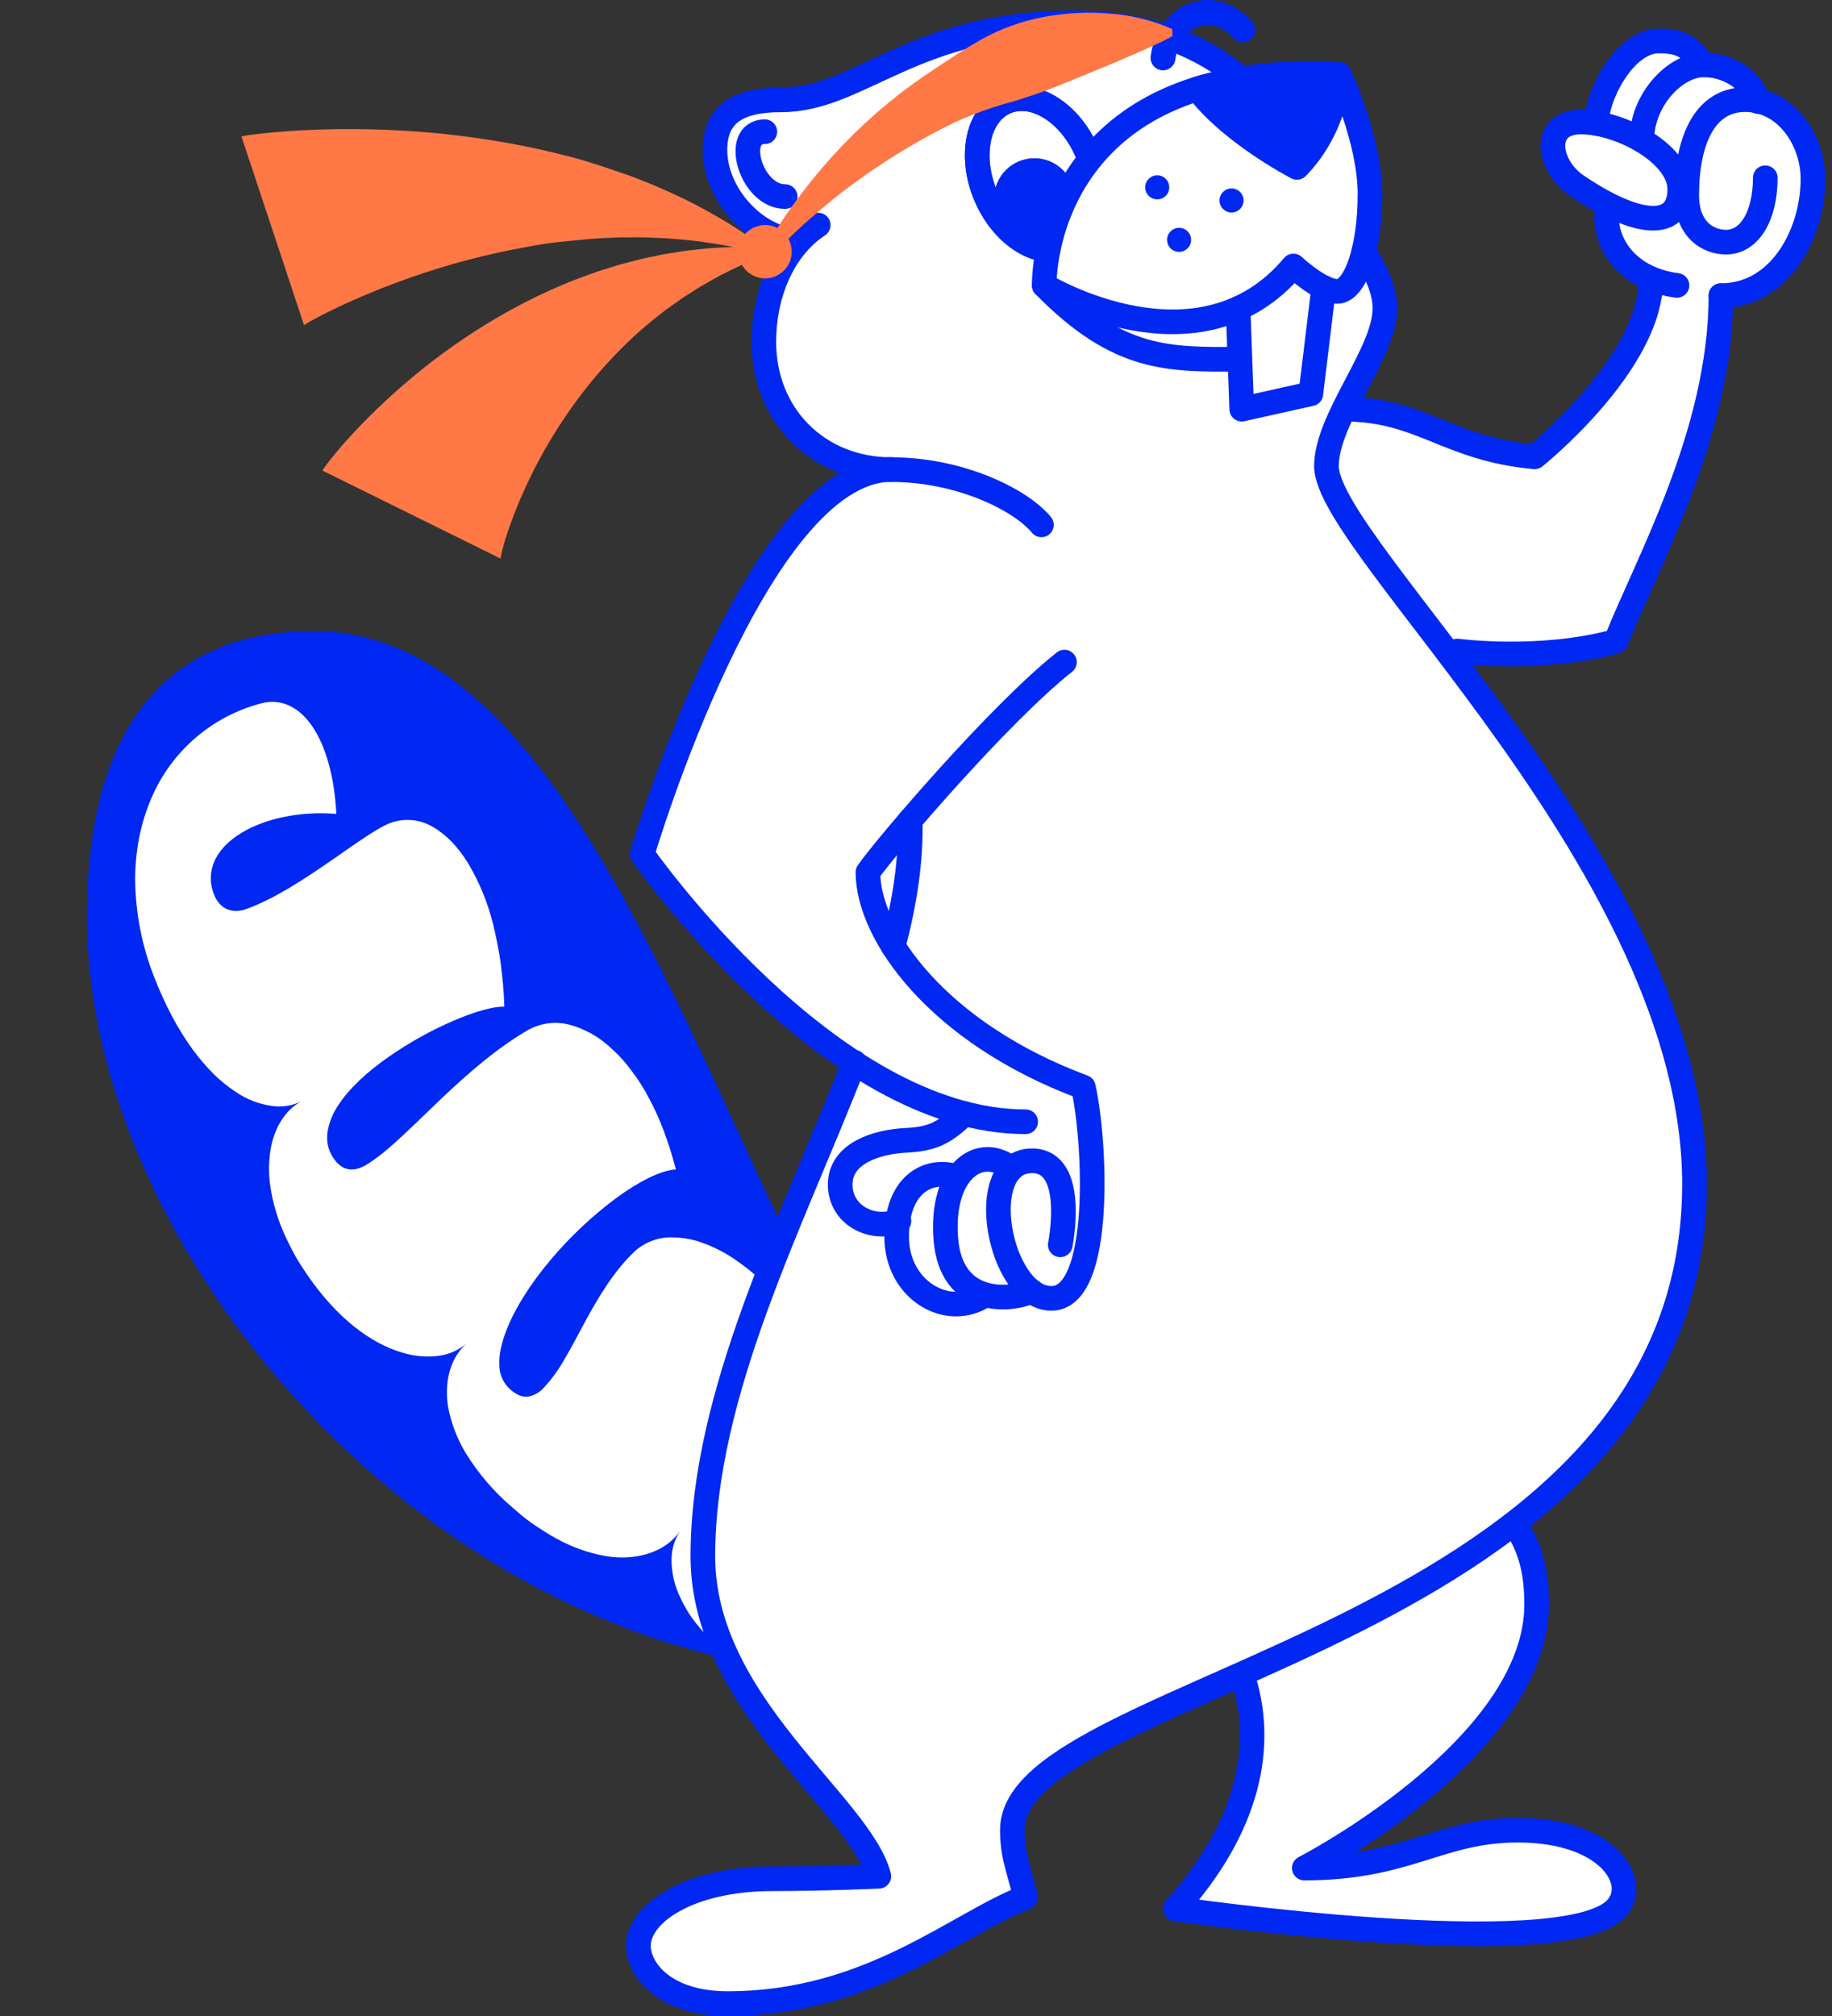<svg width="120" height="132" viewBox="0 0 120 132" fill="none" xmlns="http://www.w3.org/2000/svg">
<rect x="0" y="0" width="120" height="132" fill="#333333" stroke="none"/>
<g clip-path="url(#clip0_486_3739)">
<path d="M58.393 30.745C49.508 30.745 42.067 55.933 42.067 55.933C42.067 55.933 47.965 64.397 55.896 69.559C51.873 79.899 46.041 91.054 46.041 101.729C46.041 111.417 56.359 117.968 57.57 122.681C57.57 122.681 54.027 122.841 50.623 122.841C45.111 122.841 41.823 125.128 41.823 127.235C41.823 128.776 43.517 131.019 47.667 131.019C56.996 131.019 62.672 125.782 67.177 124.059C66.783 122.312 66.317 121.413 66.317 119.651C66.317 115.597 74.03 112.749 83.046 108.67L80.489 107.375L81.346 109.611C82.949 114.332 81.726 119.685 76.969 124.986C76.969 124.986 102.306 128.664 105.847 124.986C107.45 123.317 105.438 119.835 99.434 119.835C94.256 119.835 92.268 122.316 85.434 122.316C85.434 122.316 100.655 114.493 100.655 105.038C100.655 102.089 99.814 100.73 99.188 99.73L97.703 97.402L98.299 100.222C105.466 94.951 110.992 87.821 110.992 77.353C110.992 64.666 101.862 51.813 94.838 42.56L95.453 42.629C95.453 42.629 100.877 43.356 105.849 41.993C107.809 37.024 112.723 28.372 112.723 19.36C116.596 19.36 118.752 15.297 118.752 11.711C118.752 9.467 117.366 7.103 115.153 6.619C114.635 4.998 112.923 4.246 111.619 4.246C110.719 3.21 110.352 2.688 108.649 2.688C106.437 2.688 104.572 6.218 104.572 8.085C104.237 8.025 103.898 7.994 103.558 7.992C100.932 7.992 101.38 10.863 103.254 12.141C103.886 12.575 104.544 12.973 105.224 13.33V14.157C105.224 15.826 106.243 17.445 108.14 18.243L108.131 18.309C108.131 23.831 100.521 29.913 100.521 29.913C94.799 29.398 93.103 26.793 88.026 26.793L87.928 26.819C89.063 24.44 90.714 21.937 90.714 20.015C90.714 18.747 90.087 17.619 89.371 16.291C89.622 15.109 89.741 13.903 89.728 12.694C89.728 9.145 87.709 4.88 87.709 4.88C87.214 4.845 86.708 4.829 86.197 4.827C84.606 4.794 83.015 4.896 81.441 5.132C79.372 3.295 75.883 1.323 70.437 1.323C59.713 1.323 56.378 6.366 51.15 6.366C48.286 6.366 46.83 7.33 46.83 9.647C46.83 12.675 49.68 15.578 52.331 15.578H52.57C50.886 17.254 50.031 19.812 50.031 22.379C50.031 27.188 53.576 30.74 58.393 30.74C59.092 30.741 59.79 30.788 60.483 30.882" fill="white"/>
<path d="M72.628 105.865C50.997 105.784 44.42 42.508 20.79 42.132C14.021 42.025 6.501 45.187 6.501 60.012C6.501 86.64 39.731 118.887 72.626 105.865" fill="#0028F2"/>
<path d="M72.628 105.865C50.997 105.784 44.42 42.508 20.79 42.132C14.021 42.025 6.501 45.187 6.501 60.012C6.501 86.64 39.731 118.887 72.626 105.865" stroke="#0028F2" stroke-width="1.614" stroke-linecap="round" stroke-linejoin="round"/>
<path d="M19.752 72.106C18.712 72.64 17.805 73.924 17.65 75.864C17.603 76.389 17.612 76.917 17.675 77.441C17.751 78.05 17.876 78.653 18.049 79.243C18.252 79.932 18.515 80.603 18.833 81.247C19 81.603 19.189 81.959 19.388 82.316C19.588 82.672 19.834 83.04 20.087 83.413C22.112 86.396 24.362 87.96 26.254 88.534C27.065 88.8 27.926 88.88 28.773 88.767C29.43 88.676 30.047 88.401 30.554 87.973C29.674 88.749 29.074 90.139 29.336 92.035C29.534 93.142 29.935 94.202 30.518 95.163C31.339 96.489 32.361 97.678 33.547 98.69C33.889 98.991 34.222 99.272 34.557 99.527C34.892 99.782 35.228 100.001 35.556 100.209C36.154 100.6 36.783 100.94 37.437 101.225C38.656 101.725 39.735 101.967 40.683 101.978C42.589 101.987 43.889 101.212 44.543 100.24C44.185 100.796 43.992 101.442 43.986 102.103C43.984 102.957 44.175 103.801 44.545 104.572C44.769 105.058 45.036 105.524 45.343 105.963C45.711 106.46 46.117 106.926 46.558 107.359C46.797 107.592 47.051 107.827 47.326 108.072C47.463 108.189 47.604 108.305 47.752 108.428C47.899 108.551 48.053 108.649 48.209 108.759C48.891 109.231 49.601 109.662 50.334 110.049C50.726 110.264 51.118 110.428 51.494 110.595C51.87 110.763 52.242 110.907 52.6 111.039C52.959 111.171 53.313 111.29 53.646 111.395C53.971 111.494 54.301 111.575 54.635 111.639C55.224 111.756 55.821 111.83 56.422 111.858C56.934 111.891 57.45 111.866 57.957 111.784C59.84 111.463 61.016 110.449 61.561 109.035C61.953 108.013 62.095 106.159 62.612 104.379C63.128 102.6 64.037 100.886 65.774 100.083C62.788 97.108 59.84 95.204 57.3 94.383C56.993 94.283 56.681 94.199 56.366 94.13C56.062 94.066 55.761 94.025 55.476 93.986C54.943 93.914 54.403 93.921 53.872 94.007C52.882 94.185 52.066 94.672 51.556 95.496C51.083 96.268 50.828 97.363 50.593 98.466C50.358 99.568 50.139 100.683 49.682 101.46C49.292 102.128 48.714 102.824 47.591 102.163C46.765 101.64 46.442 100.578 46.522 99.288C46.602 97.999 47.105 96.46 47.841 94.985C48.57 93.522 49.494 92.164 50.587 90.949C51.623 89.822 52.697 89.006 53.692 88.722C53.566 88.514 53.436 88.311 53.306 88.11C53.176 87.909 53.053 87.704 52.926 87.51C52.67 87.12 52.408 86.752 52.141 86.405C51.874 86.058 51.606 85.719 51.346 85.402C51.086 85.085 50.812 84.786 50.536 84.512C50.26 84.237 50.001 83.958 49.725 83.712C49.449 83.466 49.178 83.231 48.902 83.021C48.626 82.811 48.355 82.606 48.083 82.424C47.818 82.246 47.545 82.081 47.263 81.931C46.748 81.656 46.208 81.429 45.651 81.254C45.149 81.107 44.63 81.028 44.107 81.021C43.633 81 43.159 81.075 42.715 81.241C42.27 81.407 41.864 81.66 41.519 81.986C40.19 83.269 39.194 84.927 38.312 86.564C37.865 87.383 37.452 88.185 37.022 88.917C36.64 89.61 36.176 90.256 35.642 90.84C35.382 91.143 35.029 91.353 34.639 91.435C34.419 91.468 34.195 91.44 33.99 91.353C33.716 91.225 33.469 91.043 33.265 90.819C32.898 90.413 32.697 89.883 32.703 89.335C32.692 89.008 32.722 88.681 32.791 88.361C32.868 87.993 32.972 87.63 33.103 87.278C33.65 85.778 34.715 84.1 36.025 82.538C37.307 81.009 38.763 79.634 40.364 78.442C41.832 77.373 43.237 76.642 44.274 76.566C43.795 74.765 43.22 73.198 42.504 71.901C42.182 71.274 41.804 70.678 41.374 70.12C41.008 69.606 40.586 69.134 40.117 68.713C39.71 68.318 39.256 67.975 38.764 67.692C38.647 67.626 38.529 67.564 38.408 67.514C38.287 67.464 38.177 67.398 38.052 67.348C37.824 67.251 37.589 67.17 37.348 67.108C36.426 66.853 35.441 66.97 34.605 67.434C32.645 68.547 30.641 70.284 28.828 72.011C27.015 73.739 25.377 75.428 24.018 76.254C23.357 76.659 22.445 76.867 21.761 75.704C21.619 75.464 21.519 75.201 21.465 74.927C21.419 74.655 21.416 74.377 21.455 74.104C21.556 73.498 21.785 72.921 22.128 72.41C22.841 71.281 24.072 70.166 25.449 69.204C26.795 68.266 28.233 67.467 29.74 66.817C31.113 66.231 32.316 65.888 33.036 65.915C33.021 65.412 32.993 64.926 32.95 64.456C32.929 64.221 32.902 63.991 32.877 63.761C32.852 63.531 32.827 63.301 32.797 63.077C32.738 62.63 32.663 62.199 32.578 61.782C32.492 61.365 32.41 60.95 32.309 60.558C31.966 59.145 31.414 57.791 30.672 56.54C30.005 55.445 29.206 54.629 28.356 54.146C27.952 53.905 27.501 53.754 27.034 53.704C26.567 53.654 26.094 53.706 25.648 53.856C24.795 54.146 23.373 55.186 21.688 56.349C20.003 57.513 18.052 58.822 16.116 59.527C15.386 59.794 14.406 59.689 13.978 58.458C13.845 58.098 13.789 57.713 13.814 57.329C13.839 56.945 13.944 56.571 14.123 56.23C14.463 55.559 15.074 54.973 15.865 54.504C17.445 53.564 19.725 53.102 22.032 53.291C21.902 50.797 21.32 48.828 20.452 47.554C19.584 46.281 18.396 45.707 17.107 46.054C15.509 46.472 14.028 47.252 12.78 48.333C11.531 49.414 10.547 50.767 9.904 52.288C9.559 53.102 9.296 53.949 9.121 54.816C8.939 55.748 8.849 56.695 8.852 57.644C8.881 59.802 9.3 61.936 10.088 63.944C10.441 64.858 10.848 65.751 11.306 66.616C11.7 67.352 12.143 68.06 12.633 68.736C13.049 69.3 13.506 69.833 14 70.33C14.419 70.74 14.874 71.112 15.361 71.44C16.094 71.96 16.942 72.295 17.833 72.416C18.489 72.507 19.158 72.399 19.752 72.106Z" fill="white"/>
<path d="M83.995 8.412C83.995 8.412 80.625 1.496 70.437 1.496C59.714 1.496 56.379 6.539 51.149 6.539C48.286 6.539 46.831 7.502 46.831 9.821C46.831 12.849 49.681 15.753 52.331 15.753" stroke="#0028F2" stroke-width="1.614" stroke-linecap="round" stroke-linejoin="round"/>
<path d="M81.405 1.959C79.246 -0.392 76.497 1.19 76.18 3.789" stroke="#0028F2" stroke-width="1.614" stroke-linecap="round" stroke-linejoin="round"/>
<path d="M53.594 14.738C51.231 16.298 50.032 19.335 50.032 22.379C50.032 27.188 53.577 30.75 58.394 30.75C62.779 30.75 66.786 32.649 68.216 34.366" stroke="#0028F2" stroke-width="1.614" stroke-linecap="round" stroke-linejoin="round"/>
<path d="M112.724 19.356C112.724 28.369 107.802 37.02 105.849 41.991C100.877 43.352 95.453 42.626 95.453 42.626" stroke="#0028F2" stroke-width="1.614" stroke-linecap="round" stroke-linejoin="round"/>
<path d="M88.028 26.791C93.105 26.791 94.798 29.397 100.523 29.911C100.523 29.911 108.133 23.829 108.133 18.305" stroke="#0028F2" stroke-width="1.614" stroke-linecap="round" stroke-linejoin="round"/>
<path d="M50.098 8.624C47.96 8.624 49.177 12.873 51.43 12.873" stroke="#0028F2" stroke-width="1.614" stroke-linecap="round" stroke-linejoin="round"/>
<path d="M99.189 99.727C99.814 100.726 100.655 102.085 100.655 105.035C100.655 114.487 85.435 122.312 85.435 122.312C92.268 122.312 94.256 119.833 99.435 119.833C105.435 119.833 107.451 123.315 105.848 124.984C102.308 128.66 76.972 124.984 76.972 124.984C81.728 119.683 82.948 114.329 81.349 109.609" stroke="#0028F2" stroke-width="1.614" stroke-linecap="round" stroke-linejoin="round"/>
<path d="M58.506 61.955C59.256 59.105 59.691 56.341 59.617 53.71" stroke="#0028F2" stroke-width="1.614" stroke-linecap="round" stroke-linejoin="round"/>
<path d="M89.344 16.41C90.071 17.764 90.716 18.904 90.716 20.192C90.716 23.118 86.886 27.387 86.886 30.522C86.886 35.866 110.992 56.909 110.992 77.526C110.992 107.291 66.313 110.065 66.313 119.82C66.313 121.584 66.78 122.481 67.174 124.23C62.667 125.951 56.993 131.188 47.664 131.188C43.513 131.188 41.817 128.945 41.817 127.405C41.817 125.297 45.108 123.012 50.619 123.012C54.027 123.012 57.566 122.85 57.566 122.85C56.355 118.139 46.038 111.588 46.038 101.9C46.038 91.163 51.937 79.941 55.96 69.552" fill="white"/>
<path d="M89.344 16.41C90.071 17.764 90.716 18.904 90.716 20.192C90.716 23.118 86.886 27.387 86.886 30.522C86.886 35.866 110.992 56.909 110.992 77.526C110.992 107.291 66.313 110.065 66.313 119.82C66.313 121.584 66.78 122.481 67.174 124.23C62.667 125.951 56.993 131.188 47.664 131.188C43.513 131.188 41.817 128.945 41.817 127.405C41.817 125.297 45.108 123.012 50.619 123.012C54.027 123.012 57.566 122.85 57.566 122.85C56.355 118.139 46.038 111.588 46.038 101.9C46.038 91.163 51.937 79.941 55.96 69.552" stroke="#0028F2" stroke-width="1.614" stroke-linecap="round" stroke-linejoin="round"/>
<path d="M112.724 19.356C116.596 19.356 118.752 15.295 118.752 11.708C118.752 9.191 117.01 6.524 114.314 6.524C111.619 6.524 110.484 9.289 110.484 12.78C110.484 15.095 111.943 15.854 113.057 15.854C114.61 15.854 115.629 14.127 115.629 11.64" stroke="#0028F2" stroke-width="1.614" stroke-linecap="round" stroke-linejoin="round"/>
<path d="M115.164 6.649C114.66 5.005 112.932 4.245 111.618 4.245C109.713 4.245 107.54 6.56 107.54 9.187" stroke="#0028F2" stroke-width="1.614" stroke-linecap="round" stroke-linejoin="round"/>
<path d="M103.254 12.137C101.38 10.86 100.938 7.989 103.558 7.989C106.179 7.989 110.028 10.106 110.028 12.384C110.028 15.047 107.269 14.873 103.254 12.137Z" stroke="#0028F2" stroke-width="1.614" stroke-linecap="round" stroke-linejoin="round"/>
<path d="M111.617 4.245C110.726 3.208 110.352 2.684 108.649 2.684C106.437 2.684 104.572 6.216 104.572 8.081" stroke="#0028F2" stroke-width="1.614" stroke-linecap="round" stroke-linejoin="round"/>
<path d="M105.226 14.155C105.226 16.269 106.861 18.305 109.846 18.688" stroke="#0028F2" stroke-width="1.614" stroke-linecap="round" stroke-linejoin="round"/>
<path d="M68.401 18.688C73.273 23.675 76.609 23.526 81.099 23.526" stroke="#0028F2" stroke-width="1.614" stroke-linecap="round" stroke-linejoin="round"/>
<path d="M68.652 16.357C67.09 16.239 65.433 14.873 64.566 12.816C63.459 10.194 64.053 7.44 65.891 6.665C67.729 5.89 70.115 7.378 71.221 10.008C71.278 10.147 71.331 10.286 71.381 10.424" stroke="#0028F2" stroke-width="1.614" stroke-linecap="round" stroke-linejoin="round"/>
<path d="M67.756 14.835C68.767 14.835 69.587 14.016 69.587 13.004C69.587 11.993 68.767 11.173 67.756 11.173C66.745 11.173 65.925 11.993 65.925 13.004C65.925 14.016 66.745 14.835 67.756 14.835Z" fill="#0028F2" stroke="#0028F2" stroke-width="1.614" stroke-linecap="round" stroke-linejoin="round"/>
<path d="M81.405 1.959C79.246 -0.392 76.497 1.19 76.18 3.789" stroke="#0028F2" stroke-width="1.614" stroke-linecap="round" stroke-linejoin="round"/>
<path d="M67.756 14.835C68.767 14.835 69.587 14.016 69.587 13.004C69.587 11.993 68.767 11.173 67.756 11.173C66.745 11.173 65.925 11.993 65.925 13.004C65.925 14.016 66.745 14.835 67.756 14.835Z" fill="#0028F2" stroke="#0028F2" stroke-width="1.614" stroke-linecap="round" stroke-linejoin="round"/>
<path d="M68.652 16.357C67.09 16.239 65.433 14.873 64.566 12.816C63.459 10.194 64.053 7.44 65.891 6.665C67.729 5.89 70.115 7.378 71.221 10.008C71.278 10.147 71.331 10.286 71.381 10.424" stroke="#0028F2" stroke-width="1.614" stroke-linecap="round" stroke-linejoin="round"/>
<path d="M58.394 30.741C49.508 30.741 42.065 55.927 42.065 55.927C42.065 55.927 54.273 73.449 67.183 73.449" stroke="#0028F2" stroke-width="1.614" stroke-linecap="round" stroke-linejoin="round"/>
<path d="M69.725 43.352C65.515 46.669 58.101 55.325 56.852 57.112C56.852 61.137 61.39 67.621 70.959 71.183C71.74 74.592 72.276 85.012 68.866 85.012C65.457 85.012 63.743 76.005 67.6 76.005C70.571 76.005 69.45 81.507 69.45 81.507" stroke="#0028F2" stroke-width="1.614" stroke-linecap="round" stroke-linejoin="round"/>
<path d="M67.569 84.547C66.144 85.205 62.295 85.497 61.953 81.115C61.611 76.733 64.145 74.84 66.262 76.516" stroke="#0028F2" stroke-width="1.614" stroke-linecap="round" stroke-linejoin="round"/>
<path d="M63.174 72.916C61.778 74.311 60.889 74.585 59.284 74.669C57.484 74.763 55.035 75.48 55.035 77.56C55.035 79.542 57.08 80.629 58.883 79.947" stroke="#0028F2" stroke-width="1.614" stroke-linecap="round" stroke-linejoin="round"/>
<path d="M62.474 76.986C60.778 76.541 58.733 77.535 58.733 80.987C58.733 84.439 62.041 86.432 64.482 84.818" stroke="#0028F2" stroke-width="1.614" stroke-linecap="round" stroke-linejoin="round"/>
<path d="M84.722 17.416C78.516 24.819 68.399 18.688 68.399 18.688C68.399 15.52 70.389 3.904 87.718 4.877C87.718 4.877 89.737 9.152 89.737 12.693C89.737 16.503 88.704 19.08 87.599 19.08C86.495 19.08 84.722 17.416 84.722 17.416Z" stroke="#0028F2" stroke-width="1.614" stroke-linecap="round" stroke-linejoin="round"/>
<circle cx="80.669" cy="13.126" r="0.788" fill="#0028F2"/>
<circle cx="77.232" cy="15.704" r="0.788" fill="#0028F2"/>
<circle cx="75.8" cy="12.267" r="0.788" fill="#0028F2"/>
<path d="M87.719 4.877C87.719 4.877 87.541 8.315 84.954 10.961C82.843 9.839 79.879 7.807 78.436 5.816C80.648 5.165 84.434 4.647 87.719 4.877Z" fill="#0028F2" stroke="#0028F2" stroke-width="1.614" stroke-linecap="round" stroke-linejoin="round"/>
<path d="M86.707 18.829L85.862 25.784L81.336 26.791L81.097 20.202" stroke="#0028F2" stroke-width="1.614" stroke-linecap="round" stroke-linejoin="round"/>
<path d="M49.793 16.9C50.416 15.693 51.13 14.536 51.931 13.439C52.727 12.332 53.584 11.269 54.498 10.256L55.199 9.504L55.923 8.771C56.418 8.291 56.92 7.819 57.442 7.367C58.491 6.458 59.592 5.612 60.741 4.834C61.906 4.066 63.073 3.26 64.317 2.563C65.566 1.872 66.918 1.385 68.321 1.12C68.677 1.044 69.034 1.006 69.39 0.96C69.746 0.914 70.102 0.867 70.459 0.859C71.171 0.818 71.885 0.825 72.596 0.882C74.043 0.973 75.462 1.319 76.788 1.904L76.797 2.36C76.148 2.739 75.514 2.989 74.896 3.283C74.588 3.423 74.281 3.559 73.977 3.682C73.672 3.805 73.375 3.951 73.076 4.072C71.879 4.56 70.726 5.053 69.581 5.509C69.296 5.625 69.01 5.741 68.722 5.844C68.433 5.947 68.15 6.067 67.86 6.163C67.715 6.215 67.569 6.257 67.423 6.304L66.987 6.451C66.695 6.548 66.395 6.63 66.096 6.717C64.889 7.052 63.709 7.48 62.567 7.998L61.719 8.418C61.436 8.559 61.163 8.715 60.882 8.863C60.601 9.011 60.326 9.168 60.052 9.326C59.778 9.485 59.498 9.642 59.229 9.813C58.678 10.137 58.144 10.486 57.606 10.838L56.808 11.373L56.021 11.938C54.973 12.694 53.967 13.521 52.992 14.385C52.499 14.816 52.022 15.263 51.551 15.723C51.081 16.182 50.616 16.656 50.179 17.148L49.793 16.9Z" fill="#FF7846"/>
<path d="M15.815 8.934C15.858 8.924 15.916 8.91 15.948 8.904L16.043 8.888L16.221 8.858L16.563 8.812C16.779 8.783 16.992 8.756 17.199 8.735C17.616 8.689 18.022 8.651 18.426 8.621C19.235 8.555 20.03 8.514 20.826 8.487C22.409 8.434 23.98 8.442 25.54 8.512C28.635 8.639 31.716 9.021 34.749 9.652C35.501 9.802 36.249 9.992 36.988 10.172C37.728 10.352 38.463 10.571 39.19 10.808C39.917 11.045 40.633 11.293 41.344 11.54C42.056 11.823 42.753 12.075 43.439 12.397C46.145 13.57 48.687 15.091 50.999 16.921C48.298 16.106 45.502 15.649 42.682 15.562C41.996 15.525 41.301 15.546 40.621 15.544C39.933 15.576 39.256 15.589 38.574 15.653C37.892 15.717 37.22 15.781 36.55 15.854C35.88 15.927 35.212 16.032 34.548 16.161C31.917 16.626 29.33 17.308 26.811 18.2C25.564 18.638 24.341 19.123 23.154 19.646C22.561 19.908 21.977 20.181 21.414 20.464C21.131 20.605 20.853 20.749 20.589 20.893C20.454 20.966 20.329 21.038 20.203 21.111C20.14 21.146 20.087 21.18 20.024 21.216C19.994 21.233 19.974 21.25 19.951 21.266L19.919 21.289C19.909 21.289 19.919 21.289 19.919 21.299L15.815 8.934Z" fill="#FF7846"/>
<path d="M21.123 30.814L21.165 30.743C21.179 30.72 21.195 30.693 21.202 30.684L21.259 30.602C21.296 30.549 21.335 30.494 21.368 30.451C21.435 30.362 21.506 30.264 21.571 30.182C21.703 30.015 21.834 29.849 21.964 29.694C22.224 29.379 22.483 29.08 22.745 28.789C23.266 28.209 23.797 27.654 24.337 27.124C25.405 26.071 26.527 25.075 27.699 24.14C29.99 22.307 32.475 20.729 35.109 19.436C36.401 18.81 37.73 18.263 39.089 17.798C39.424 17.678 39.769 17.582 40.106 17.475L40.612 17.32L41.125 17.185C41.467 17.098 41.803 17.007 42.144 16.925L43.172 16.711C43.51 16.634 43.856 16.585 44.198 16.533C44.54 16.481 44.878 16.419 45.222 16.383C45.91 16.314 46.583 16.228 47.267 16.205C48.605 16.135 49.947 16.155 51.282 16.266C50.047 16.69 48.842 17.197 47.675 17.783C47.098 18.056 46.544 18.389 45.995 18.699C45.721 18.856 45.461 19.037 45.19 19.203C44.919 19.369 44.656 19.538 44.408 19.725L43.647 20.259C43.4 20.448 43.157 20.644 42.915 20.834L42.559 21.121L42.203 21.424C41.971 21.629 41.736 21.821 41.513 22.032C40.626 22.856 39.79 23.732 39.009 24.657C36.752 27.349 34.951 30.391 33.677 33.664C33.472 34.199 33.287 34.717 33.125 35.234C33.043 35.492 32.97 35.748 32.906 35.992C32.872 36.117 32.847 36.235 32.822 36.349C32.808 36.409 32.804 36.456 32.793 36.507C32.79 36.528 32.79 36.55 32.793 36.571V36.598L32.809 36.582L21.123 30.814Z" fill="#FF7846"/>
<path d="M50.115 18.227C51.08 18.227 51.861 17.445 51.861 16.481C51.861 15.517 51.08 14.736 50.115 14.736C49.151 14.736 48.37 15.517 48.37 16.481C48.37 17.445 49.151 18.227 50.115 18.227Z" fill="#FF7846"/>
</g>
<defs>
<clipPath id="clip0_486_3739">
<rect width="119.174" height="132" fill="white" transform="translate(0.413)"/>
</clipPath>
</defs>
</svg>
